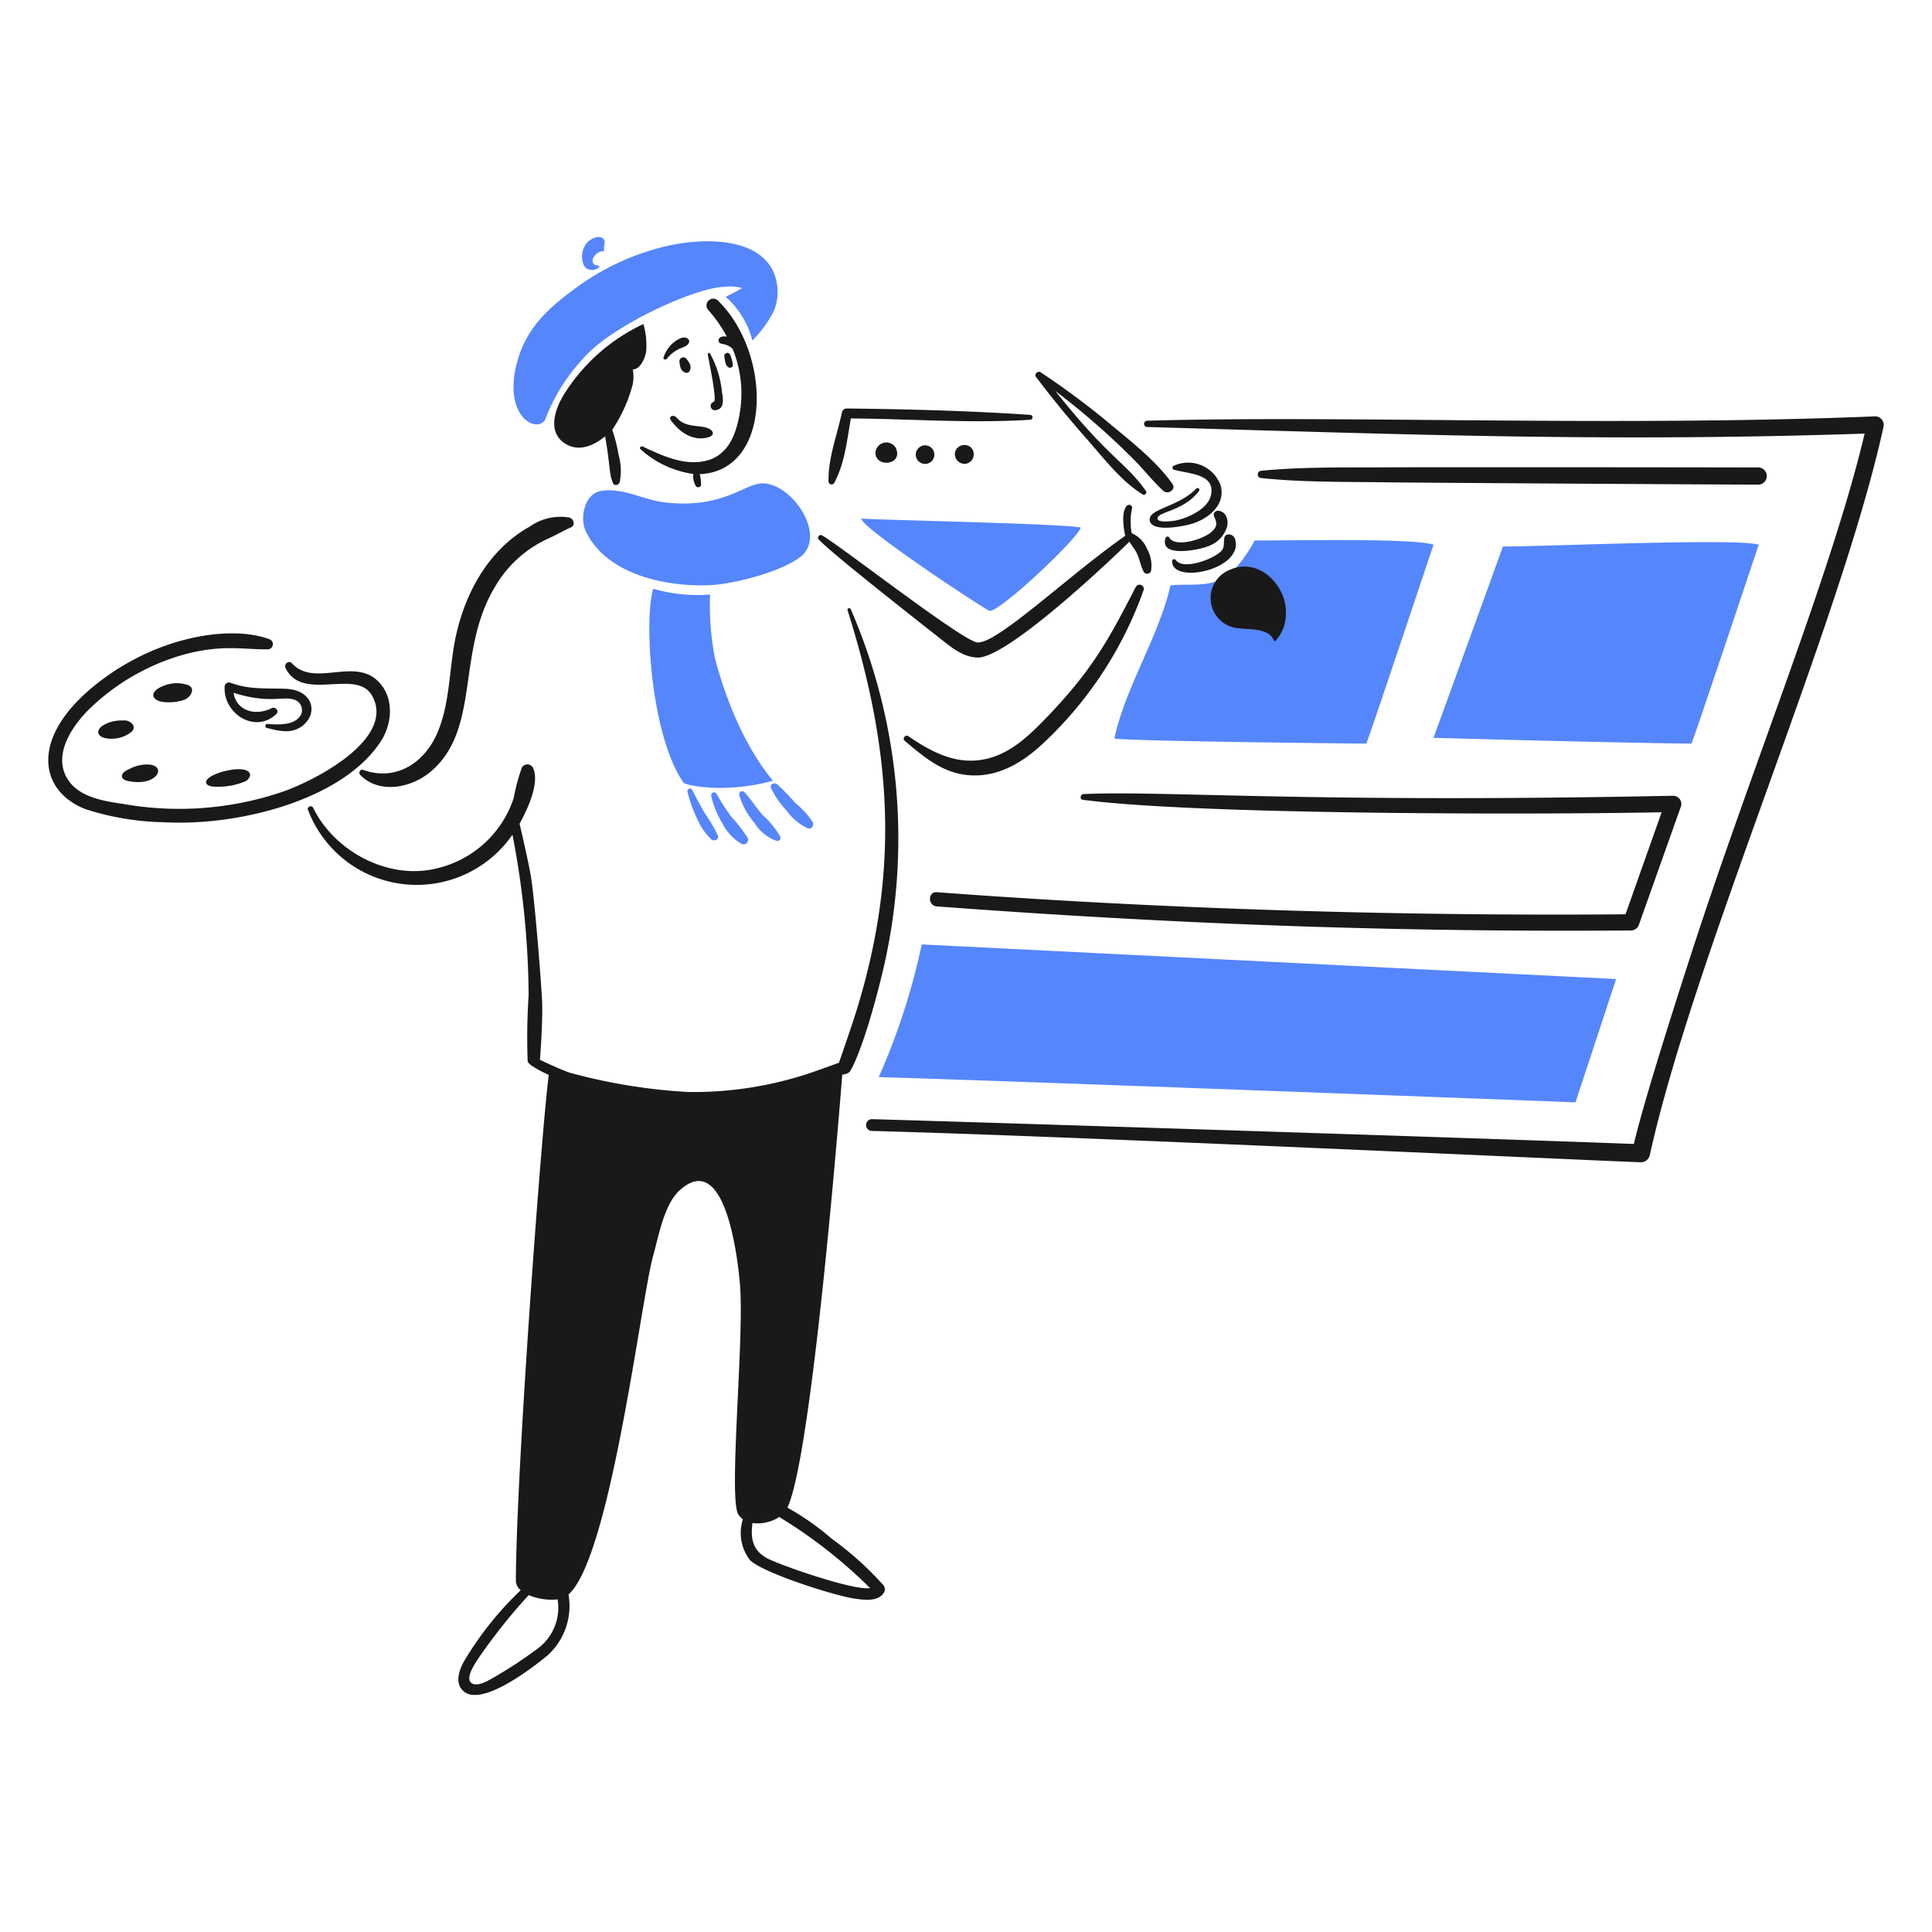 <svg viewBox="0 0 200 200" xmlns="http://www.w3.org/2000/svg"><path d="M129.875 55.951c4.064.007 16.52-.26 18.525.437-.586 1.721-6.879 20.591-6.968 20.591-7.891-.071-24.507-.294-26.077-.519 1.115-5.252 4.64-10.644 5.814-15.86 1.943-.207 3.869.228 5.616-.828 1.607-.966 3.115-3.821 3.09-3.821ZM155.573 56.574c4.064.007 24.488-.883 26.492-.186-.586 1.721-6.879 20.591-6.968 20.591-7.89-.071-26.7-.6-26.7-.6s7.203-19.805 7.176-19.805ZM77.886 35.251A12.49 12.49 0 0 0 80.11 32.2a5.248 5.248 0 0 0-.01-3.978c-1.653-3.8-7.554-3.527-10.819-2.808a25.619 25.619 0 0 0-9.4 4.2c-3 2.163-5.347 4.224-6.335 7.819-1.518 5.522 1.844 7.433 2.852 6.085a19.52 19.52 0 0 1 4.037-6.478c2.948-3.37 11.588-7.291 14.537-7.342a4.516 4.516 0 0 1 1.842.121 16.423 16.423 0 0 1-1.693.9 9.265 9.265 0 0 1 2.429 3.471c.096.235.336 1.061.336 1.061ZM61.477 27.954c-.559-.01-.892-.092-1.11-.675a2.247 2.247 0 0 1 .386-2.136c.328-.393 1.332-.934 1.76-.363.235.314-.129.8.059 1.243-.984-.18-1.911 1.471-.512 1.486 0 .336-.511.373-.583.445ZM62.186 50.831c-1.73.316-2.175 2.865-1.547 4.168 2.647 5.5 10.985 5.913 14.05 5.463 3.874-.571 7.607-2.047 8.558-3.176 2.09-2.481-1.651-7.572-4.568-7.231-1.835.214-4.083 2.611-9.841 1.956-2.197-.245-4.422-1.586-6.652-1.18ZM67.617 60.949c-1 3.5-.17 15.361 3.147 20.077.2.284 4.3 1.147 9.22-.195.154-.042-3.569-3.627-5.974-12.684a29.114 29.114 0 0 1-.505-6.6 16.706 16.706 0 0 1-5.888-.598ZM71.172 81.951a12.03 12.03 0 0 0 .919 2.625 6.735 6.735 0 0 0 1.548 2.324c.282.222.83.03.677-.4a15.282 15.282 0 0 0-1.322-2.259 52.503 52.503 0 0 1-1.355-2.489c-.139-.264-.534-.076-.467.199ZM73.624 82.371a9.558 9.558 0 0 0 1.145 2.847 5.3 5.3 0 0 0 1.98 2.134.469.469 0 0 0 .635-.636 15.851 15.851 0 0 0-1.711-2.209 22.139 22.139 0 0 1-1.513-2.364.3.3 0 0 0-.536.228ZM76.526 82.3a7.833 7.833 0 0 0 1.582 2.894 4.395 4.395 0 0 0 2.3 1.859.318.318 0 0 0 .353-.46 9.078 9.078 0 0 0-1.819-2.232c-.67-.759-1.2-1.631-1.891-2.37a.319.319 0 0 0-.525.309ZM79.806 81.56a9.035 9.035 0 0 0 1.629 2.358 5.586 5.586 0 0 0 2.2 1.837c.393.126.652-.324.5-.648a8.252 8.252 0 0 0-1.758-1.935 26.784 26.784 0 0 0-1.925-1.988c-.258-.215-.811-.019-.646.376Z" fill="#5686fc" class="fill-38a1ff"></path><path d="M194.136 43.1c-26.966 1.1-55.128-.128-75.379.453a.325.325 0 0 0 0 .65c28.385.827 48.21 1.551 74.269.684-3.35 14.2-11.659 34.477-17.823 53.458-1.436 4.427-5.015 15.541-6.066 20.077-20.287-.758-72.887-2.405-78.894-2.568a.611.611 0 0 0 0 1.221c21.222.556 74.294 3.061 79.631 3.243a.947.947 0 0 0 .9-.687c4.562-20.713 19.736-55.036 24.2-75.421a.887.887 0 0 0-.838-1.11Z" fill="#191919" class="fill-191919"></path><path d="M97.394 66.15c1.12.882 2.294 1.874 3.795 1.921 2.936.1 13.123-9.428 15.731-12 .227.4.566.784.754 1.182.3.63.4 1.327.727 1.945a.418.418 0 0 0 .756-.1 3.543 3.543 0 0 0-.44-2.326 2.959 2.959 0 0 0-1.565-1.575 6.329 6.329 0 0 1 .05-2.62.324.324 0 0 0-.547-.227c-.734.806-.173 3.1-.168 3.112-6.035 4.238-13.2 11.15-15.293 11.047-1.481-.074-14.58-10.308-16.105-11.087a.272.272 0 0 0-.329.425C86 57.234 95.975 65.032 97.394 66.15ZM108 76.94a40.049 40.049 0 0 0 10.392-15.867.439.439 0 0 0-.8-.337c-2.8 5.4-4.452 8.626-9.588 13.89-1.963 2.012-4.082 3.889-7.011 4.1-2.6.188-4.892-1.1-6.978-2.527-.284-.192-.635.257-.371.48 2 1.678 3.906 3.342 6.63 3.569 3.026.252 5.596-1.313 7.726-3.308ZM112.46 45.393c1.736 1.961 3.578 4.408 5.829 5.789.2.126.49-.133.344-.343-2.05-2.944-3.857-3.383-9.383-10.363a77.146 77.146 0 0 1 8.184 7.159c1.018 1.029 1.928 2.213 3 3.179.475.428 1.345-.141.935-.722-1.673-2.37-4.262-4.375-6.477-6.222a82.157 82.157 0 0 0-7.171-5.336c-.279-.186-.694.2-.479.479q2.487 3.287 5.218 6.38ZM86.359 49.993c1.124-2.114 1.3-4.382 1.726-6.676 6.18.042 12.409.529 18.576.133a.251.251 0 0 0 0-.5c-6.31-.432-12.673-.59-19-.665a.52.52 0 0 0-.5.379c-.5 2.41-1.431 4.664-1.394 7.173a.319.319 0 0 0 .592.156Z" fill="#191919" class="fill-191919"></path><path d="M121.486 48.226a.218.218 0 0 0 .052.4c1.438.44 4.424.376 3.789 2.749-.354 1.325-2.346 2.242-3.584 2.5-.344.072-2.247.324-1.867-.356.322-.573 2.807-.744 4.26-2.716.128-.176-.151-.383-.3-.23-1.835 1.945-5.133 2.091-4.8 3.374.317 1.216 3.7.492 4.484.232 1.664-.553 3.362-1.962 2.846-3.908a3.578 3.578 0 0 0-4.88-2.045Z" fill="#191919" class="fill-191919"></path><path d="M126.059 52.871a.423.423 0 0 0-.361.628c.3.655.316 1.011-.237 1.525-.874.813-3.8 1.713-4.423.623a.211.211 0 0 0-.381.049c-.692 2.156 3.792 1.184 4.606.771a3.08 3.08 0 0 0 1.785-2.022c.13-.745-.176-1.534-.989-1.574Z" fill="#191919" class="fill-191919"></path><path d="M127.1 55.328c-.661.158-.185.96-.566 1.577-.507.825-3.994 2.209-4.8 1.085a.215.215 0 0 0-.4.106c-.01 2.462 7.577.831 6.5-2.35a.691.691 0 0 0-.734-.418ZM127.366 58.964a3.142 3.142 0 0 0 .927 6.081c.576.069 1.177.067 1.753.148 1.985.285 1.7 1.36 1.987 1.15a4.094 4.094 0 0 0 1.081-2.682c.207-2.903-2.714-6.021-5.748-4.697ZM90.628 47c.2 1.453 2.881 1.09 2.109-.627a1.13 1.13 0 0 0-2.109.627ZM94.8 47.062a.962.962 0 1 0 .962-.962.977.977 0 0 0-.962.962ZM99.8 46.071a.959.959 0 0 0-.954.954 1.02 1.02 0 0 0 .989.993.966.966 0 0 0 .961-.961.933.933 0 0 0-.996-.986ZM37.583 79.7c-.3-.107-.5.3-.3.509 1.943 2.024 5.238 1.364 7.21-.255 5.361-4.395 2.651-12.515 6.8-19.293a12.172 12.172 0 0 1 5.532-4.942c.769-.346 1.525-.8 2.287-1.129.536-.233.217-1.011-.28-1.029a5.5 5.5 0 0 0-4.007.96c-4.078 2.281-6.522 6.507-7.579 11.084-.771 3.339-.593 6.936-1.918 10.142s-4.306 5.178-7.745 3.953Z" fill="#191919" class="fill-191919"></path><path d="M39.462 76.678c1.209-1.9 1.347-4.679-.47-6.291-2.516-2.235-6.506.749-8.778-1.726-.333-.363-.845.1-.65.5 1.742 3.56 7.3 0 8.934 2.826 2.34 4.05-4.5 8.171-8.867 9.845a33.231 33.231 0 0 1-16.9 1.387c-1.97-.289-4.491-.675-5.678-2.479-1.76-2.667.613-5.906 2.556-7.688a23.078 23.078 0 0 1 8.41-4.983c4.584-1.489 6.979-.814 9.712-.851a.536.536 0 0 0 .141-1.048c-3.819-1.441-11.494-.459-17.939 4.68-6.988 5.572-5.83 11.116-1.043 12.925a28.059 28.059 0 0 0 8.152 1.345c7.789.42 18.577-2.39 22.42-8.442Z" fill="#191919" class="fill-191919"></path><path d="M27.678 74.94c-.239-.02-.286.361-.057.418 1.219.3 2.48.645 3.6-.158 1.763-1.265 1.284-3.8-1.714-3.9-2-.07-3.759.1-5.692-.638a.446.446 0 0 0-.559.425c-.163 2.764 3.134 4.924 5.344 2.835.334-.316-.089-.806-.472-.613-1.7.856-3.668.27-3.952-1.594 3.606 1.159 5.126.333 6.226.7a1.121 1.121 0 0 1 .524 1.889c-.721.802-2.266.719-3.248.636ZM19.135 72.419c.557-.222 1.145-1.12.381-1.478a3.554 3.554 0 0 0-2.571.051c-1.625.612-1.36 1.709.467 1.709a4.8 4.8 0 0 0 1.723-.282ZM13.784 75.069a1.079 1.079 0 0 0-1.036-.485 3.932 3.932 0 0 0-1.577.255c-.346.151-.851.39-.974.783s.235.67.581.764a3.391 3.391 0 0 0 2.57-.43c.324-.2.623-.487.436-.887ZM13.561 80.905c2.708.417 3.664-1.538 1.953-1.753a3.778 3.778 0 0 0-1.988.391c-.309.141-.845.353-.9.746-.073.458.611.566.935.616ZM25.147 79.657c-1.185-.209-4.054.634-3.8 1.409.087.262.5.343.737.36a7.281 7.281 0 0 0 3.255-.519c.525-.217.992-1.042-.192-1.25ZM88.021 110.872c1.439-2.518 3.206-9.342 3.779-12.214a59.581 59.581 0 0 0-3.725-35.581c-.084-.2-.405-.126-.336.092 4.482 14.232 5.446 26.553 1.045 41.061-.585 1.928-1.938 5.784-1.938 5.784s-2.276.839-3.322 1.177a38.108 38.108 0 0 1-12.241 1.854 58.733 58.733 0 0 1-12.241-1.982c-1.058-.344-3.147-1.353-3.147-1.353s.332-4.135.213-6.251c-.171-3.038-.811-10.85-1.177-12.9-.311-1.745-1.144-5.282-1.144-5.282.814-1.508 2.048-4.087 1.438-5.678a.662.662 0 0 0-1.193-.156 19.866 19.866 0 0 0-.853 3.169 11.018 11.018 0 0 1-8.071 7.307c-4.956 1.177-10.506-1.8-12.7-6.313-.141-.292-.653-.084-.529.222a12.043 12.043 0 0 0 21.171 2.577 90.157 90.157 0 0 1 1.674 16.609 66.536 66.536 0 0 0-.1 6.842c.044.408 1.688 1.194 2.185 1.419-.737 5.582-3.374 41.032-3.406 52.368a1.3 1.3 0 0 0 .5.976 34.2 34.2 0 0 0-5.95 7.5c-.46.9-.86 2.143.01 2.934 1.8 1.645 6.76-2.089 8.662-3.634a6.906 6.906 0 0 0 2.227-6.362c4.363-3.847 7.517-30.659 8.758-35.047.586-2.069 1.132-5.389 2.83-6.867 4.689-4.084 5.928 7.206 6.153 9.714.5 5.555-1.244 22.441-.136 23.968a1.945 1.945 0 0 0 .447.445 4.625 4.625 0 0 0 .7 4.19c1.2 1.327 8.872 3.75 10.864 4.03.957.133 2.479.353 3.058-.66a.653.653 0 0 0-.1-.757 33.032 33.032 0 0 0-5.329-4.786 26.969 26.969 0 0 0-4.588-3.216c2.64-5.428 5.68-44.816 5.68-44.816s.658-.079.832-.383Zm-32.449 59.853a45.985 45.985 0 0 1-4.282 2.823c-.526.3-1.661 1.023-2.314.771-1.055-.408.292-2.242.655-2.808a59.341 59.341 0 0 1 5.1-6.387 6.116 6.116 0 0 0 2.991.445 5.259 5.259 0 0 1-2.15 5.156Zm34.5-6.323c-1.747.277-9.517-2.446-10.7-3.112-1.572-.883-1.658-2.183-1.478-3.627a4.1 4.1 0 0 0 2.771-.625 50.683 50.683 0 0 1 9.41 7.362ZM75.246 34.85c-.761-.131-.979.3-.816.564.106.173.294.168.472.213a1.954 1.954 0 0 1 .937.479 12.185 12.185 0 0 1 .7 6.884c-.376 2.045-1.179 4.114-3.382 4.692-2.264.593-4.627-.514-6.627-1.461-.171-.081-.393.149-.22.285a10.266 10.266 0 0 0 5.468 2.56 1.911 1.911 0 0 0 .282 1.288.307.307 0 0 0 .509-.133 4.1 4.1 0 0 0-.136-1.137c7.543-.315 7.526-12.522 1.842-18.013a.7.7 0 0 0-.984.984 14.647 14.647 0 0 1 1.955 2.795Z" fill="#191919" class="fill-191919"></path><path d="M73.891 41.594a.445.445 0 0 0 .237.858c.957-.166.695-1.276.6-1.973A10.3 10.3 0 0 0 73.5 36.6c-.076-.131-.244-.035-.225.1.07.551 1.002 4.783.616 4.894ZM75.493 38.061a.309.309 0 0 0 .341-.138c.123-.166-.176-1.051-.26-1.234a.321.321 0 0 0-.586.248c.06.38.085.973.505 1.124ZM70.336 37.4a2.782 2.782 0 0 0 .114.665c.176.5.74.7.927.363.26-.449.036-.826-.277-1.238a.411.411 0 0 0-.764.21ZM69.036 37.139a3.494 3.494 0 0 1 1.2-.983c.4-.221.907-.255 1.1-.717a.346.346 0 0 0-.156-.384c-.479-.36-1.2.2-1.567.5A3.415 3.415 0 0 0 68.69 37c-.084.2.232.3.346.139ZM70.072 43.26c-.359-.408-.942-.166-.6.284 1.112 1.471 2.4 2.022 3.619 1.782.872-.173.828-.6.445-.862-.836-.579-2.446-.047-3.464-1.204ZM58.721 46.043c1.31.686 2.749.089 3.925-.877.562 3.331.39 3.853.816 4.857.138.324.591.178.685-.089a6 6 0 0 0-.116-2.865 15.84 15.84 0 0 0-.653-2.581 15.263 15.263 0 0 0 2.113-4.672 4.013 4.013 0 0 0 .018-1.574c.8-.013 1.29-1.219 1.379-1.864a7.8 7.8 0 0 0-.282-2.833 19.324 19.324 0 0 0-8.019 6.969c-1.097 1.631-2.126 4.346.134 5.529ZM182.038 48.392c-8.578-.022-34.226-.038-38.473-.013-4.326.027-8.681-.067-12.988.354a.378.378 0 0 0 0 .756c4.225.443 8.5.383 12.743.438 4.329.054 30.14.21 38.718.242a.889.889 0 0 0 0-1.777ZM96.976 93.831c26.84 2 49.256 2.659 71.882 2.491a.865.865 0 0 0 .808-.615l4.358-12.263a.849.849 0 0 0-.813-1.068c-37.921.774-52.663-.553-61.045-.173-.319.015-.432.544-.079.591 11.4 1.533 46.419 1.56 59.925 1.292l-3.74 10.563c-24.176.2-48.761-.6-71.291-2.289-.946-.067-.941 1.401-.005 1.471Z" fill="#191919" class="fill-191919"></path><path d="M95.419 97.764a69.816 69.816 0 0 1-4.452 13.741c11.48.307 72.126 2.608 72.126 2.608l4.207-12.763ZM102.457 63.238c1.129.059 9.235-7.6 9.413-8.622-1.338-.4-21.622-.808-22.7-.932-.077.934 12.963 9.537 13.287 9.554Z" fill="#5686fc" class="fill-38a1ff"></path></svg>